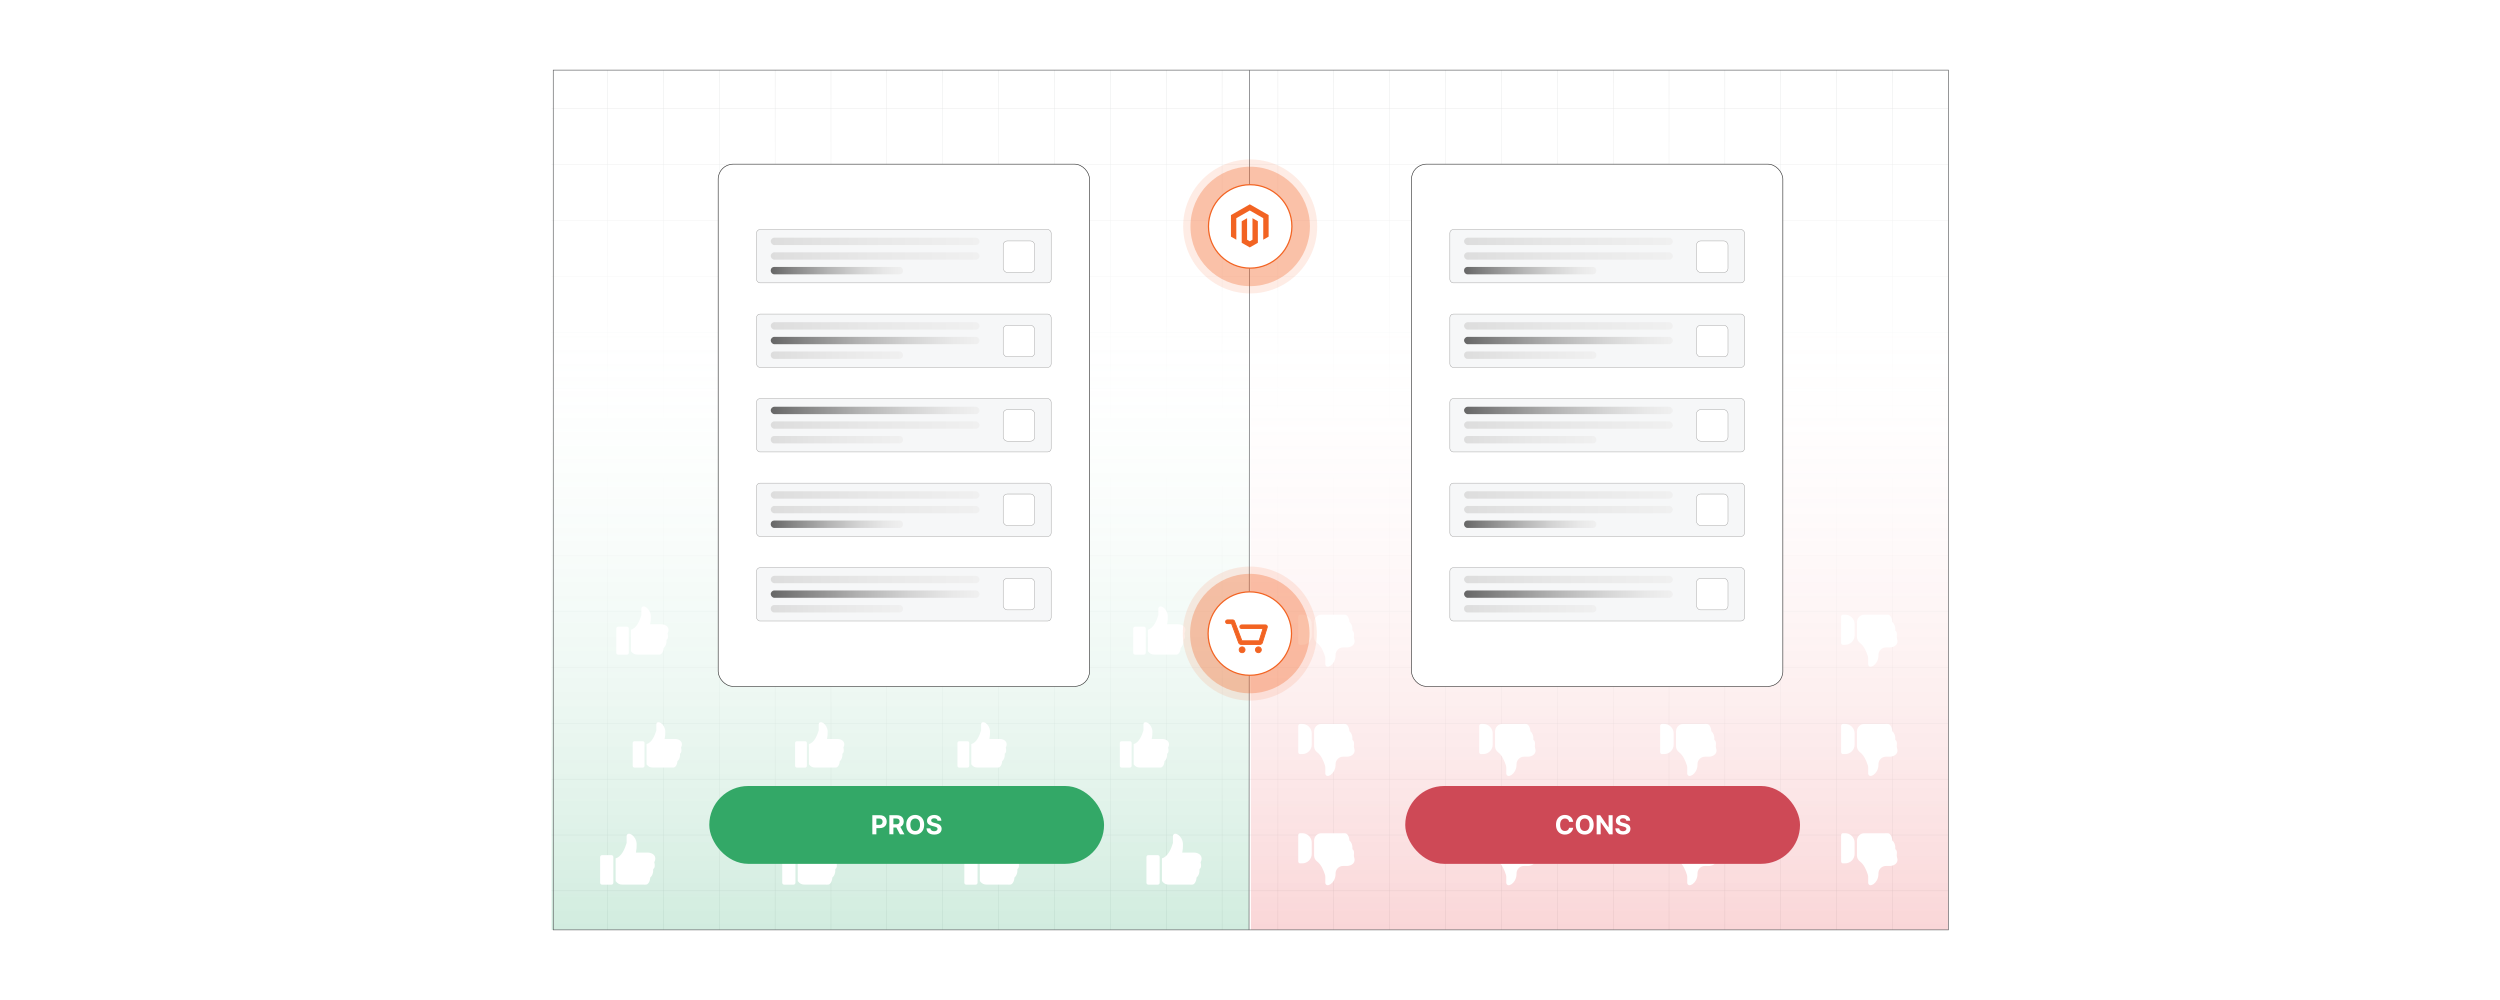 <?xml version="1.0" encoding="UTF-8"?><svg id="Layer_1" xmlns="http://www.w3.org/2000/svg" xmlns:xlink="http://www.w3.org/1999/xlink" viewBox="0 0 1000 400"><defs><linearGradient id="linear-gradient" x1="500.001" y1="364.103" x2="500.001" y2="28.049" gradientUnits="userSpaceOnUse"><stop offset="0" stop-color="#fff" stop-opacity=".077"/><stop offset=".541" stop-color="#fff"/><stop offset=".58" stop-color="#fff" stop-opacity=".966"/><stop offset=".642" stop-color="#fff" stop-opacity=".874"/><stop offset=".721" stop-color="#fff" stop-opacity=".724"/><stop offset=".812" stop-color="#fff" stop-opacity=".515"/><stop offset=".913" stop-color="#fff" stop-opacity=".252"/><stop offset="1" stop-color="#fff" stop-opacity="0"/></linearGradient><linearGradient id="linear-gradient-2" x1="360.132" y1="371.951" x2="360.132" y2="120.811" gradientUnits="userSpaceOnUse"><stop offset="0" stop-color="#00964b"/><stop offset="1" stop-color="#fff" stop-opacity="0"/></linearGradient><linearGradient id="linear-gradient-3" x1="639.868" y1="371.951" x2="639.868" y2="120.811" gradientUnits="userSpaceOnUse"><stop offset="0" stop-color="#e21c24"/><stop offset="1" stop-color="#fff" stop-opacity="0"/></linearGradient><filter id="drop-shadow-1" filterUnits="userSpaceOnUse"><feOffset dx="1.858" dy="1.858"/><feGaussianBlur result="blur" stdDeviation="2.787"/><feFlood flood-color="#333" flood-opacity=".07"/><feComposite in2="blur" operator="in"/><feComposite in="SourceGraphic"/></filter><filter id="drop-shadow-2" filterUnits="userSpaceOnUse"><feOffset dx="1.858" dy="1.858"/><feGaussianBlur result="blur-2" stdDeviation="2.787"/><feFlood flood-color="#333" flood-opacity=".07"/><feComposite in2="blur-2" operator="in"/><feComposite in="SourceGraphic"/></filter><linearGradient id="linear-gradient-4" x1="308.297" y1="164.178" x2="391.806" y2="164.178" gradientUnits="userSpaceOnUse"><stop offset="0" stop-color="#666"/><stop offset=".163" stop-color="#858585"/><stop offset=".431" stop-color="#b3b3b3"/><stop offset=".67" stop-color="#d4d4d4"/><stop offset=".867" stop-color="#e8e8e8"/><stop offset="1" stop-color="#f0f0f0"/></linearGradient><linearGradient id="linear-gradient-5" x1="308.297" y1="170.028" x2="391.806" y2="170.028" gradientUnits="userSpaceOnUse"><stop offset="0" stop-color="#ddd"/><stop offset=".482" stop-color="#e8e8e8"/><stop offset="1" stop-color="#f0f0f0"/></linearGradient><linearGradient id="linear-gradient-6" x1="308.297" y1="175.877" x2="361.214" y2="175.877" xlink:href="#linear-gradient-5"/><linearGradient id="linear-gradient-7" x1="308.297" y1="197.992" x2="391.806" y2="197.992" xlink:href="#linear-gradient-5"/><linearGradient id="linear-gradient-8" y1="203.841" y2="203.841" xlink:href="#linear-gradient-5"/><linearGradient id="linear-gradient-9" x1="308.297" y1="209.691" x2="361.214" y2="209.691" xlink:href="#linear-gradient-4"/><linearGradient id="linear-gradient-10" x1="308.297" y1="231.805" x2="391.806" y2="231.805" xlink:href="#linear-gradient-5"/><linearGradient id="linear-gradient-11" x1="308.297" y1="237.655" x2="391.806" y2="237.655" xlink:href="#linear-gradient-4"/><linearGradient id="linear-gradient-12" x1="308.297" y1="243.505" x2="361.214" y2="243.505" xlink:href="#linear-gradient-5"/><linearGradient id="linear-gradient-13" x1="308.297" y1="96.55" x2="391.806" y2="96.55" xlink:href="#linear-gradient-5"/><linearGradient id="linear-gradient-14" y1="102.4" y2="102.4" xlink:href="#linear-gradient-5"/><linearGradient id="linear-gradient-15" x1="308.297" y1="108.249" x2="361.214" y2="108.249" xlink:href="#linear-gradient-4"/><linearGradient id="linear-gradient-16" x1="308.297" y1="130.364" x2="391.806" y2="130.364" xlink:href="#linear-gradient-5"/><linearGradient id="linear-gradient-17" x1="308.297" y1="136.214" x2="391.806" y2="136.214" xlink:href="#linear-gradient-4"/><linearGradient id="linear-gradient-18" x1="308.297" y1="142.063" x2="361.214" y2="142.063" xlink:href="#linear-gradient-5"/><linearGradient id="linear-gradient-19" x1="585.622" x2="669.131" xlink:href="#linear-gradient-4"/><linearGradient id="linear-gradient-20" x1="585.622" x2="669.131" xlink:href="#linear-gradient-5"/><linearGradient id="linear-gradient-21" x1="585.622" y1="175.877" x2="638.54" y2="175.877" xlink:href="#linear-gradient-5"/><linearGradient id="linear-gradient-22" x1="585.622" y1="197.992" x2="669.131" y2="197.992" xlink:href="#linear-gradient-5"/><linearGradient id="linear-gradient-23" x1="585.622" y1="203.841" x2="669.131" y2="203.841" xlink:href="#linear-gradient-5"/><linearGradient id="linear-gradient-24" x1="585.622" y1="209.691" x2="638.54" y2="209.691" xlink:href="#linear-gradient-4"/><linearGradient id="linear-gradient-25" x1="585.622" y1="231.805" x2="669.131" y2="231.805" xlink:href="#linear-gradient-5"/><linearGradient id="linear-gradient-26" x1="585.622" y1="237.655" x2="669.131" y2="237.655" xlink:href="#linear-gradient-4"/><linearGradient id="linear-gradient-27" x1="585.622" y1="243.505" x2="638.54" y2="243.505" xlink:href="#linear-gradient-5"/><linearGradient id="linear-gradient-28" x1="585.622" y1="96.55" x2="669.131" y2="96.55" xlink:href="#linear-gradient-5"/><linearGradient id="linear-gradient-29" x1="585.622" y1="102.4" x2="669.131" y2="102.4" xlink:href="#linear-gradient-5"/><linearGradient id="linear-gradient-30" x1="585.622" y1="108.249" x2="638.54" y2="108.249" xlink:href="#linear-gradient-4"/><linearGradient id="linear-gradient-31" x1="585.622" y1="130.364" x2="669.131" y2="130.364" xlink:href="#linear-gradient-5"/><linearGradient id="linear-gradient-32" x1="585.622" y1="136.214" x2="669.131" y2="136.214" xlink:href="#linear-gradient-4"/><linearGradient id="linear-gradient-33" x1="585.622" y1="142.063" x2="638.54" y2="142.063" xlink:href="#linear-gradient-5"/></defs><rect width="1000" height="400" fill="#fff" stroke-width="0"/><rect x="221.301" y="28.049" width="558.051" height="343.903" fill="#fff" stroke-width="0"/><polyline points="779.348 356.351 756.998 356.351 734.658 356.351 712.298 356.351 689.958 356.351 667.608 356.351 645.258 356.351 622.918 356.351 600.568 356.351 578.208 356.351 555.868 356.351 533.528 356.351 511.168 356.351 488.828 356.351 466.478 356.351 444.128 356.351 421.788 356.351 399.438 356.351 377.078 356.351 354.738 356.351 332.398 356.351 310.038 356.351 287.698 356.351 265.348 356.351 242.998 356.351 221.298 356.351 220.648 356.351" fill="none" stroke="#dbdcdd" stroke-miterlimit="10" stroke-width=".129"/><polyline points="220.648 334.001 242.998 334.001 265.348 334.001 287.698 334.001 310.038 334.001 332.398 334.001 354.738 334.001 377.078 334.001 399.438 334.001 421.788 334.001 444.128 334.001 466.478 334.001 488.828 334.001 511.168 334.001 533.528 334.001 555.868 334.001 578.208 334.001 600.568 334.001 622.918 334.001 645.258 334.001 667.608 334.001 689.958 334.001 712.298 334.001 734.658 334.001 756.998 334.001 779.348 334.001" fill="none" stroke="#dbdcdd" stroke-miterlimit="10" stroke-width=".129"/><polyline points="220.648 311.651 242.998 311.651 265.348 311.651 287.698 311.651 310.038 311.651 332.398 311.651 354.738 311.651 377.078 311.651 399.438 311.651 421.788 311.651 444.128 311.651 466.478 311.651 488.828 311.651 511.168 311.651 533.528 311.651 555.868 311.651 578.208 311.651 600.568 311.651 622.918 311.651 645.258 311.651 667.608 311.651 689.958 311.651 712.298 311.651 734.658 311.651 756.998 311.651 779.348 311.651" fill="none" stroke="#dbdcdd" stroke-miterlimit="10" stroke-width=".129"/><polyline points="220.648 289.301 242.998 289.301 265.348 289.301 287.698 289.301 310.038 289.301 332.398 289.301 354.738 289.301 377.078 289.301 399.438 289.301 421.788 289.301 444.128 289.301 466.478 289.301 488.828 289.301 511.168 289.301 533.528 289.301 555.868 289.301 578.208 289.301 600.568 289.301 622.918 289.301 645.258 289.301 667.608 289.301 689.958 289.301 712.298 289.301 734.658 289.301 756.998 289.301 779.348 289.301" fill="none" stroke="#dbdcdd" stroke-miterlimit="10" stroke-width=".129"/><polyline points="220.648 266.951 242.998 266.951 265.348 266.951 287.698 266.951 310.038 266.951 332.398 266.951 354.738 266.951 377.078 266.951 399.438 266.951 421.788 266.951 444.128 266.951 466.478 266.951 488.828 266.951 511.168 266.951 533.528 266.951 555.868 266.951 578.208 266.951 600.568 266.951 622.918 266.951 645.258 266.951 667.608 266.951 689.958 266.951 712.298 266.951 734.658 266.951 756.998 266.951 779.348 266.951" fill="none" stroke="#dbdcdd" stroke-miterlimit="10" stroke-width=".129"/><polyline points="220.648 244.611 242.998 244.611 265.348 244.611 287.698 244.611 310.038 244.611 332.398 244.611 354.738 244.611 377.078 244.611 399.438 244.611 421.788 244.611 444.128 244.611 466.478 244.611 488.828 244.611 511.168 244.611 533.528 244.611 555.868 244.611 578.208 244.611 600.568 244.611 622.918 244.611 645.258 244.611 667.608 244.611 689.958 244.611 712.298 244.611 734.658 244.611 756.998 244.611 779.348 244.611" fill="none" stroke="#dbdcdd" stroke-miterlimit="10" stroke-width=".129"/><polyline points="220.648 222.261 242.998 222.261 265.348 222.261 287.698 222.261 310.038 222.261 332.398 222.261 354.738 222.261 377.078 222.261 399.438 222.261 421.788 222.261 444.128 222.261 466.478 222.261 488.828 222.261 511.168 222.261 533.528 222.261 555.868 222.261 578.208 222.261 600.568 222.261 622.918 222.261 645.258 222.261 667.608 222.261 689.958 222.261 712.298 222.261 734.658 222.261 756.998 222.261 779.348 222.261" fill="none" stroke="#dbdcdd" stroke-miterlimit="10" stroke-width=".129"/><polyline points="220.648 199.911 242.998 199.911 265.348 199.911 287.698 199.911 310.038 199.911 332.398 199.911 354.738 199.911 377.078 199.911 399.438 199.911 421.788 199.911 444.128 199.911 466.478 199.911 488.828 199.911 511.168 199.911 533.528 199.911 555.868 199.911 578.208 199.911 600.568 199.911 622.918 199.911 645.258 199.911 667.608 199.911 689.958 199.911 712.298 199.911 734.658 199.911 756.998 199.911 779.348 199.911" fill="none" stroke="#dbdcdd" stroke-miterlimit="10" stroke-width=".129"/><polyline points="220.648 177.561 242.998 177.561 265.348 177.561 287.698 177.561 310.038 177.561 332.398 177.561 354.738 177.561 377.078 177.561 399.438 177.561 421.788 177.561 444.128 177.561 466.478 177.561 488.828 177.561 511.168 177.561 533.528 177.561 555.868 177.561 578.208 177.561 600.568 177.561 622.918 177.561 645.258 177.561 667.608 177.561 689.958 177.561 712.298 177.561 734.658 177.561 756.998 177.561 779.348 177.561" fill="none" stroke="#dbdcdd" stroke-miterlimit="10" stroke-width=".129"/><polyline points="220.648 155.211 242.998 155.211 265.348 155.211 287.698 155.211 310.038 155.211 332.398 155.211 354.738 155.211 377.078 155.211 399.438 155.211 421.788 155.211 444.128 155.211 466.478 155.211 488.828 155.211 511.168 155.211 533.528 155.211 555.868 155.211 578.208 155.211 600.568 155.211 622.918 155.211 645.258 155.211 667.608 155.211 689.958 155.211 712.298 155.211 734.658 155.211 756.998 155.211 779.348 155.211" fill="none" stroke="#dbdcdd" stroke-miterlimit="10" stroke-width=".129"/><polyline points="220.648 132.871 242.998 132.871 265.348 132.871 287.698 132.871 310.038 132.871 332.398 132.871 354.738 132.871 377.078 132.871 399.438 132.871 421.788 132.871 444.128 132.871 466.478 132.871 488.828 132.871 511.168 132.871 533.528 132.871 555.868 132.871 578.208 132.871 600.568 132.871 622.918 132.871 645.258 132.871 667.608 132.871 689.958 132.871 712.298 132.871 734.658 132.871 756.998 132.871 779.348 132.871" fill="none" stroke="#dbdcdd" stroke-miterlimit="10" stroke-width=".129"/><polyline points="220.648 110.521 242.998 110.521 265.348 110.521 287.698 110.521 310.038 110.521 332.398 110.521 354.738 110.521 377.078 110.521 399.438 110.521 421.788 110.521 444.128 110.521 466.478 110.521 488.828 110.521 511.168 110.521 533.528 110.521 555.868 110.521 578.208 110.521 600.568 110.521 622.918 110.521 645.258 110.521 667.608 110.521 689.958 110.521 712.298 110.521 734.658 110.521 756.998 110.521 779.348 110.521" fill="none" stroke="#dbdcdd" stroke-miterlimit="10" stroke-width=".129"/><polyline points="220.648 88.171 242.998 88.171 265.348 88.171 287.698 88.171 310.038 88.171 332.398 88.171 354.738 88.171 377.078 88.171 399.438 88.171 421.788 88.171 444.128 88.171 466.478 88.171 488.828 88.171 511.168 88.171 533.528 88.171 555.868 88.171 578.208 88.171 600.568 88.171 622.918 88.171 645.258 88.171 667.608 88.171 689.958 88.171 712.298 88.171 734.658 88.171 756.998 88.171 779.348 88.171" fill="none" stroke="#dbdcdd" stroke-miterlimit="10" stroke-width=".129"/><polyline points="220.648 65.821 242.998 65.821 265.348 65.821 287.698 65.821 310.038 65.821 332.398 65.821 354.738 65.821 377.078 65.821 399.438 65.821 421.788 65.821 444.128 65.821 466.478 65.821 488.828 65.821 511.168 65.821 533.528 65.821 555.868 65.821 578.208 65.821 600.568 65.821 622.918 65.821 645.258 65.821 667.608 65.821 689.958 65.821 712.298 65.821 734.658 65.821 756.998 65.821 779.348 65.821" fill="none" stroke="#dbdcdd" stroke-miterlimit="10" stroke-width=".129"/><polyline points="779.348 43.471 756.998 43.471 734.658 43.471 712.298 43.471 689.958 43.471 667.608 43.471 645.258 43.471 622.918 43.471 600.568 43.471 578.208 43.471 555.868 43.471 533.528 43.471 511.168 43.471 488.828 43.471 466.478 43.471 444.128 43.471 421.788 43.471 399.438 43.471 377.078 43.471 354.738 43.471 332.398 43.471 310.038 43.471 287.698 43.471 265.348 43.471 242.998 43.471 221.298 43.471 220.648 43.471" fill="none" stroke="#dbdcdd" stroke-miterlimit="10" stroke-width=".129"/><polyline points="756.998 371.951 756.998 356.351 756.998 334.001 756.998 333.991 756.998 311.651 756.998 289.311 756.998 289.301 756.998 266.951 756.998 244.611 756.998 244.601 756.998 222.261 756.998 199.911 756.998 177.561 756.998 155.221 756.998 155.211 756.998 132.871 756.998 132.861 756.998 110.521 756.998 88.181 756.998 88.171 756.998 65.821 756.998 43.471 756.998 28.051" fill="none" stroke="#dbdcdd" stroke-miterlimit="10" stroke-width=".129"/><polyline points="734.655 371.951 734.655 356.349 734.655 333.995 734.655 311.652 734.655 289.309 734.655 289.299 734.655 266.955 734.655 244.612 734.655 244.602 734.655 222.259 734.655 199.916 734.655 177.562 734.655 155.219 734.655 132.865 734.655 110.522 734.655 88.179 734.655 88.168 734.655 65.825 734.655 43.471 734.655 28.049" fill="none" stroke="#dbdcdd" stroke-miterlimit="10" stroke-width=".129"/><polyline points="712.301 371.951 712.301 356.349 712.301 333.995 712.301 311.652 712.301 289.309 712.301 289.299 712.301 266.955 712.301 244.612 712.301 244.602 712.301 222.259 712.301 199.916 712.301 177.562 712.301 155.219 712.301 132.865 712.301 110.522 712.301 88.179 712.301 88.168 712.301 65.825 712.301 43.471 712.301 28.049" fill="none" stroke="#dbdcdd" stroke-miterlimit="10" stroke-width=".129"/><polyline points="689.958 371.951 689.958 356.349 689.958 333.995 689.958 311.652 689.958 289.309 689.958 289.299 689.958 266.955 689.958 244.612 689.958 244.602 689.958 222.259 689.958 199.916 689.958 177.562 689.958 155.219 689.958 132.865 689.958 110.522 689.958 88.179 689.958 88.168 689.958 65.825 689.958 43.471 689.958 28.049" fill="none" stroke="#dbdcdd" stroke-miterlimit="10" stroke-width=".129"/><polyline points="667.605 371.951 667.605 356.349 667.605 333.995 667.605 311.652 667.605 289.309 667.605 289.299 667.605 266.955 667.605 244.612 667.605 244.602 667.605 222.259 667.605 199.916 667.605 177.562 667.605 155.219 667.605 132.865 667.605 110.522 667.605 88.179 667.605 88.168 667.605 65.825 667.605 43.471 667.605 28.049" fill="none" stroke="#dbdcdd" stroke-miterlimit="10" stroke-width=".129"/><polyline points="645.261 371.951 645.261 356.349 645.261 333.995 645.261 311.652 645.261 289.309 645.261 289.299 645.261 266.955 645.261 244.612 645.261 244.602 645.261 222.259 645.261 199.916 645.261 177.562 645.261 155.219 645.261 132.865 645.261 110.522 645.261 88.179 645.261 88.168 645.261 65.825 645.261 43.471 645.261 28.049" fill="none" stroke="#dbdcdd" stroke-miterlimit="10" stroke-width=".129"/><polyline points="622.918 371.951 622.918 356.349 622.918 333.995 622.918 311.652 622.918 289.309 622.918 289.299 622.918 266.955 622.918 244.612 622.918 244.602 622.918 222.259 622.918 199.916 622.918 177.562 622.918 155.219 622.918 132.865 622.918 110.522 622.918 88.179 622.918 88.168 622.918 65.825 622.918 43.471 622.918 28.049" fill="none" stroke="#dbdcdd" stroke-miterlimit="10" stroke-width=".129"/><polyline points="600.565 28.049 600.565 43.471 600.565 65.825 600.565 88.168 600.565 88.179 600.565 110.522 600.565 132.865 600.565 155.219 600.565 177.562 600.565 199.916 600.565 222.259 600.565 244.602 600.565 244.612 600.565 266.955 600.565 289.299 600.565 289.309 600.565 311.652 600.565 333.995 600.565 356.349 600.565 371.951" fill="none" stroke="#dbdcdd" stroke-miterlimit="10" stroke-width=".129"/><polyline points="578.211 371.951 578.211 356.349 578.211 333.995 578.211 311.652 578.211 289.309 578.211 289.299 578.211 266.955 578.211 244.612 578.211 244.602 578.211 222.259 578.211 199.916 578.211 177.562 578.211 155.219 578.211 132.865 578.211 110.522 578.211 88.179 578.211 88.168 578.211 65.825 578.211 43.471 578.211 28.049" fill="none" stroke="#dbdcdd" stroke-miterlimit="10" stroke-width=".129"/><polyline points="555.868 28.049 555.868 43.471 555.868 65.825 555.868 88.168 555.868 88.179 555.868 110.522 555.868 132.865 555.868 155.219 555.868 177.562 555.868 199.916 555.868 222.259 555.868 244.602 555.868 244.612 555.868 266.955 555.868 289.299 555.868 289.309 555.868 311.652 555.868 333.995 555.868 356.349 555.868 371.951" fill="none" stroke="#dbdcdd" stroke-miterlimit="10" stroke-width=".129"/><polyline points="533.525 28.049 533.525 43.471 533.525 65.825 533.525 88.168 533.525 88.179 533.525 110.522 533.525 132.865 533.525 155.219 533.525 177.562 533.525 199.916 533.525 222.259 533.525 244.602 533.525 244.612 533.525 266.955 533.525 289.299 533.525 289.309 533.525 311.652 533.525 333.995 533.525 356.349 533.525 371.951" fill="none" stroke="#dbdcdd" stroke-miterlimit="10" stroke-width=".129"/><polyline points="511.171 371.951 511.171 356.349 511.171 333.995 511.171 311.652 511.171 289.309 511.171 289.299 511.171 266.955 511.171 244.612 511.171 244.602 511.171 222.259 511.171 199.916 511.171 177.562 511.171 155.219 511.171 132.865 511.171 110.522 511.171 88.179 511.171 88.168 511.171 65.825 511.171 43.471 511.171 28.049" fill="none" stroke="#dbdcdd" stroke-miterlimit="10" stroke-width=".129"/><polyline points="488.828 371.951 488.828 356.349 488.828 333.995 488.828 311.652 488.828 289.309 488.828 289.299 488.828 266.955 488.828 244.612 488.828 244.602 488.828 222.259 488.828 199.916 488.828 177.562 488.828 155.219 488.828 132.865 488.828 110.522 488.828 88.179 488.828 88.168 488.828 65.825 488.828 43.471 488.828 28.049" fill="none" stroke="#dbdcdd" stroke-miterlimit="10" stroke-width=".129"/><polyline points="466.474 371.951 466.474 356.349 466.474 333.995 466.474 311.652 466.474 289.309 466.474 289.299 466.474 266.955 466.474 244.612 466.474 244.602 466.474 222.259 466.474 199.916 466.474 177.562 466.474 155.219 466.474 132.865 466.474 110.522 466.474 88.179 466.474 88.168 466.474 65.825 466.474 43.471 466.474 28.049" fill="none" stroke="#dbdcdd" stroke-miterlimit="10" stroke-width=".129"/><polyline points="444.131 371.951 444.131 356.349 444.131 333.995 444.131 311.652 444.131 289.309 444.131 289.299 444.131 266.955 444.131 244.612 444.131 244.602 444.131 222.259 444.131 199.916 444.131 177.562 444.131 155.219 444.131 132.865 444.131 110.522 444.131 88.179 444.131 88.168 444.131 65.825 444.131 43.471 444.131 28.049" fill="none" stroke="#dbdcdd" stroke-miterlimit="10" stroke-width=".129"/><polyline points="421.788 371.951 421.788 356.349 421.788 333.995 421.788 311.652 421.788 289.309 421.788 289.299 421.788 266.955 421.788 244.612 421.788 244.602 421.788 222.259 421.788 199.916 421.788 177.562 421.788 155.219 421.788 132.865 421.788 110.522 421.788 88.179 421.788 88.168 421.788 65.825 421.788 43.471 421.788 28.049" fill="none" stroke="#dbdcdd" stroke-miterlimit="10" stroke-width=".129"/><polyline points="399.434 371.951 399.434 356.349 399.434 333.995 399.434 311.652 399.434 289.309 399.434 289.299 399.434 266.955 399.434 244.612 399.434 244.602 399.434 222.259 399.434 199.916 399.434 177.562 399.434 155.219 399.434 132.865 399.434 110.522 399.434 88.179 399.434 88.168 399.434 65.825 399.434 43.471 399.434 28.049" fill="none" stroke="#dbdcdd" stroke-miterlimit="10" stroke-width=".129"/><polyline points="377.081 371.951 377.081 356.349 377.081 333.995 377.081 311.652 377.081 289.309 377.081 289.299 377.081 266.955 377.081 244.612 377.081 244.602 377.081 222.259 377.081 199.916 377.081 177.562 377.081 155.219 377.081 132.865 377.081 110.522 377.081 88.179 377.081 88.168 377.081 65.825 377.081 43.471 377.081 28.049" fill="none" stroke="#dbdcdd" stroke-miterlimit="10" stroke-width=".129"/><polyline points="354.738 371.951 354.738 356.349 354.738 333.995 354.738 311.652 354.738 289.309 354.738 289.299 354.738 266.955 354.738 244.612 354.738 244.602 354.738 222.259 354.738 199.916 354.738 177.562 354.738 155.219 354.738 132.865 354.738 110.522 354.738 88.179 354.738 88.168 354.738 65.825 354.738 43.471 354.738 28.049" fill="none" stroke="#dbdcdd" stroke-miterlimit="10" stroke-width=".129"/><polyline points="332.394 371.951 332.394 356.349 332.394 333.995 332.394 311.652 332.394 289.309 332.394 289.299 332.394 266.955 332.394 244.612 332.394 244.602 332.394 222.259 332.394 199.916 332.394 177.562 332.394 155.219 332.394 132.865 332.394 110.522 332.394 88.179 332.394 88.168 332.394 65.825 332.394 43.471 332.394 28.049" fill="none" stroke="#dbdcdd" stroke-miterlimit="10" stroke-width=".129"/><polyline points="310.041 371.951 310.041 356.349 310.041 333.995 310.041 311.652 310.041 289.309 310.041 289.299 310.041 266.955 310.041 244.612 310.041 244.602 310.041 222.259 310.041 199.916 310.041 177.562 310.041 155.219 310.041 132.865 310.041 110.522 310.041 88.179 310.041 88.168 310.041 65.825 310.041 43.471 310.041 28.049" fill="none" stroke="#dbdcdd" stroke-miterlimit="10" stroke-width=".129"/><polyline points="287.698 371.951 287.698 356.349 287.698 333.995 287.698 311.652 287.698 289.309 287.698 289.299 287.698 266.955 287.698 244.612 287.698 244.602 287.698 222.259 287.698 199.916 287.698 177.562 287.698 155.219 287.698 132.865 287.698 110.522 287.698 88.179 287.698 88.168 287.698 65.825 287.698 43.471 287.698 28.049" fill="none" stroke="#dbdcdd" stroke-miterlimit="10" stroke-width=".129"/><polyline points="265.344 371.951 265.344 356.349 265.344 333.995 265.344 311.652 265.344 289.309 265.344 289.299 265.344 266.955 265.344 244.612 265.344 244.602 265.344 222.259 265.344 199.916 265.344 177.562 265.344 155.219 265.344 132.865 265.344 110.522 265.344 88.179 265.344 88.168 265.344 65.825 265.344 43.471 265.344 28.049" fill="none" stroke="#dbdcdd" stroke-miterlimit="10" stroke-width=".129"/><polyline points="242.998 371.951 242.998 356.351 242.998 334.001 242.998 333.991 242.998 311.651 242.998 289.311 242.998 289.301 242.998 266.951 242.998 244.611 242.998 244.601 242.998 222.261 242.998 199.911 242.998 177.561 242.998 155.221 242.998 155.211 242.998 132.871 242.998 132.861 242.998 110.521 242.998 88.181 242.998 88.171 242.998 65.821 242.998 43.471 242.998 28.051" fill="none" stroke="#dbdcdd" stroke-miterlimit="10" stroke-width=".129"/><rect x="220.65" y="28.049" width="558.702" height="336.054" fill="url(#linear-gradient)" stroke-width="0"/><rect x="220.648" y="120.811" width="278.969" height="251.14" fill="url(#linear-gradient-2)" opacity=".18" stroke-width="0"/><rect x="500.383" y="120.811" width="278.969" height="251.14" fill="url(#linear-gradient-3)" opacity=".18" stroke-width="0"/><path d="M240.822,342.048h3.747c.426.002.77.348.77.774v10.273c-.002.425-.345.77-.77.774h-3.747c-.426-.002-.772-.347-.774-.774v-10.273c.002-.426.347-.772.774-.774ZM250.651,334.344c.405-2.065,3.783-.163,4.006,3.162.05,1.182-.047,2.365-.287,3.524h4.83c2.005.082,3.758,1.519,2.519,3.879.284,1.029.327,2.236-.44,2.715.096,1.622-.355,2.63-1.196,3.424-.016.74-.234,1.462-.632,2.087-.649.915-1.175.71-2.197.71h-8.162c-1.292,0-1.994-.355-2.839-1.419v-9.095c2.452-.649,3.744-3.974,4.397-6.157v-2.839.011Z" fill="#fff" fill-rule="evenodd" stroke-width="0"/><path d="M313.664,342.048h3.747c.426.002.77.348.77.774v10.273c-.002.425-.345.77-.77.774h-3.747c-.426-.002-.772-.347-.774-.774v-10.273c.002-.426.347-.772.774-.774ZM323.494,334.344c.405-2.065,3.783-.163,4.006,3.162.05,1.182-.047,2.365-.287,3.524h4.83c2.005.082,3.758,1.519,2.519,3.879.284,1.029.327,2.236-.44,2.715.096,1.622-.355,2.63-1.196,3.424-.016.74-.234,1.462-.632,2.087-.649.915-1.175.71-2.197.71h-8.162c-1.292,0-1.994-.355-2.839-1.419v-9.095c2.452-.649,3.744-3.974,4.397-6.157v-2.839.011Z" fill="#fff" fill-rule="evenodd" stroke-width="0"/><path d="M386.507,342.048h3.747c.426.002.77.348.77.774v10.273c-.002.425-.345.77-.77.774h-3.747c-.426-.002-.772-.347-.774-.774v-10.273c.002-.426.347-.772.774-.774ZM396.337,334.344c.405-2.065,3.783-.163,4.006,3.162.05,1.182-.047,2.365-.287,3.524h4.83c2.005.082,3.758,1.519,2.519,3.879.284,1.029.327,2.236-.44,2.715.096,1.622-.355,2.63-1.196,3.424-.016.74-.234,1.462-.632,2.087-.649.915-1.175.71-2.197.71h-8.162c-1.292,0-1.994-.355-2.839-1.419v-9.095c2.452-.649,3.744-3.974,4.397-6.157v-2.839.011Z" fill="#fff" fill-rule="evenodd" stroke-width="0"/><path d="M459.35,342.048h3.747c.426.002.77.348.77.774v10.273c-.002.425-.345.77-.77.774h-3.747c-.426-.002-.772-.347-.774-.774v-10.273c.002-.426.347-.772.774-.774ZM469.179,334.344c.405-2.065,3.783-.163,4.006,3.162.05,1.182-.047,2.365-.287,3.524h4.83c2.005.082,3.758,1.519,2.519,3.879.284,1.029.327,2.236-.44,2.715.096,1.622-.355,2.63-1.196,3.424-.016.74-.234,1.462-.632,2.087-.649.915-1.175.71-2.197.71h-8.162c-1.292,0-1.994-.355-2.839-1.419v-9.095c2.452-.649,3.744-3.974,4.397-6.157v-2.839.011Z" fill="#fff" fill-rule="evenodd" stroke-width="0"/><path d="M253.777,296.495h3.341c.38.002.687.31.687.69v9.16c-.002.379-.308.686-.687.69h-3.341c-.38-.002-.688-.309-.69-.69v-9.16c.002-.38.309-.688.69-.69ZM262.541,289.626c.361-1.841,3.373-.145,3.572,2.819.044,1.054-.042,2.109-.256,3.142h4.306c1.788.073,3.351,1.354,2.246,3.458.253.918.291,1.993-.392,2.421.085,1.446-.316,2.345-1.066,3.053-.014.66-.209,1.303-.563,1.86-.579.816-1.047.633-1.958.633h-7.277c-1.152,0-1.778-.316-2.531-1.266v-8.109c2.186-.579,3.338-3.544,3.92-5.489v-2.531.009Z" fill="#fff" fill-rule="evenodd" stroke-width="0"/><path d="M318.725,296.495h3.341c.38.002.687.31.687.69v9.16c-.002.379-.308.686-.687.69h-3.341c-.38-.002-.688-.309-.69-.69v-9.16c.002-.38.309-.688.69-.69ZM327.489,289.626c.361-1.841,3.373-.145,3.572,2.819.044,1.054-.042,2.109-.256,3.142h4.306c1.788.073,3.351,1.354,2.246,3.458.253.918.291,1.993-.392,2.421.085,1.446-.316,2.345-1.066,3.053-.014.66-.209,1.303-.563,1.86-.579.816-1.047.633-1.958.633h-7.277c-1.152,0-1.778-.316-2.531-1.266v-8.109c2.186-.579,3.338-3.544,3.92-5.489v-2.531.009Z" fill="#fff" fill-rule="evenodd" stroke-width="0"/><path d="M383.673,296.495h3.341c.38.002.687.31.687.69v9.16c-.002.379-.308.686-.687.69h-3.341c-.38-.002-.688-.309-.69-.69v-9.16c.002-.38.309-.688.69-.69ZM392.437,289.626c.361-1.841,3.373-.145,3.572,2.819.044,1.054-.042,2.109-.256,3.142h4.306c1.788.073,3.351,1.354,2.246,3.458.253.918.291,1.993-.392,2.421.085,1.446-.316,2.345-1.066,3.053-.014.66-.209,1.303-.563,1.86-.579.816-1.047.633-1.958.633h-7.277c-1.152,0-1.778-.316-2.531-1.266v-8.109c2.186-.579,3.338-3.544,3.92-5.489v-2.531.009Z" fill="#fff" fill-rule="evenodd" stroke-width="0"/><path d="M448.62,296.495h3.341c.38.002.687.31.687.69v9.16c-.002.379-.308.686-.687.69h-3.341c-.38-.002-.688-.309-.69-.69v-9.16c.002-.38.309-.688.69-.69ZM457.385,289.626c.361-1.841,3.373-.145,3.572,2.819.044,1.054-.042,2.109-.256,3.142h4.306c1.788.073,3.351,1.354,2.246,3.458.253.918.291,1.993-.392,2.421.085,1.446-.316,2.345-1.066,3.053-.014.66-.209,1.303-.563,1.86-.579.816-1.047.633-1.958.633h-7.277c-1.152,0-1.778-.316-2.531-1.266v-8.109c2.186-.579,3.338-3.544,3.92-5.489v-2.531.009Z" fill="#fff" fill-rule="evenodd" stroke-width="0"/><path d="M247.247,250.676h3.546c.403.002.729.329.729.732v9.721c-.002.402-.326.728-.729.732h-3.546c-.404-.002-.73-.329-.732-.732v-9.721c.002-.404.329-.73.732-.732ZM256.548,243.386c.383-1.954,3.579-.154,3.791,2.992.047,1.118-.044,2.238-.272,3.334h4.57c1.897.077,3.556,1.437,2.384,3.67.269.974.309,2.115-.416,2.569.091,1.534-.336,2.488-1.132,3.24-.015.7-.222,1.383-.598,1.974-.615.866-1.111.672-2.079.672h-7.723c-1.222,0-1.887-.336-2.686-1.343v-8.606c2.32-.615,3.542-3.761,4.16-5.826v-2.686.01Z" fill="#fff" fill-rule="evenodd" stroke-width="0"/><path d="M316.174,250.676h3.546c.403.002.729.329.729.732v9.721c-.002.402-.326.728-.729.732h-3.546c-.404-.002-.73-.329-.732-.732v-9.721c.002-.404.329-.73.732-.732ZM325.475,243.386c.383-1.954,3.579-.154,3.791,2.992.047,1.118-.044,2.238-.272,3.334h4.57c1.897.077,3.556,1.437,2.384,3.67.269.974.309,2.115-.416,2.569.091,1.534-.336,2.488-1.132,3.24-.015.7-.222,1.383-.598,1.974-.615.866-1.111.672-2.079.672h-7.723c-1.222,0-1.887-.336-2.686-1.343v-8.606c2.32-.615,3.542-3.761,4.16-5.826v-2.686.01Z" fill="#fff" fill-rule="evenodd" stroke-width="0"/><path d="M385.101,250.676h3.546c.403.002.729.329.729.732v9.721c-.002.402-.326.728-.729.732h-3.546c-.404-.002-.73-.329-.732-.732v-9.721c.002-.404.329-.73.732-.732ZM394.402,243.386c.383-1.954,3.579-.154,3.791,2.992.047,1.118-.044,2.238-.272,3.334h4.57c1.897.077,3.556,1.437,2.384,3.67.269.974.309,2.115-.416,2.569.091,1.534-.336,2.488-1.132,3.24-.015.7-.222,1.383-.598,1.974-.615.866-1.111.672-2.079.672h-7.723c-1.222,0-1.887-.336-2.686-1.343v-8.606c2.32-.615,3.542-3.761,4.16-5.826v-2.686.01Z" fill="#fff" fill-rule="evenodd" stroke-width="0"/><path d="M454.028,250.676h3.546c.403.002.729.329.729.732v9.721c-.002.402-.326.728-.729.732h-3.546c-.404-.002-.73-.329-.732-.732v-9.721c.002-.404.329-.73.732-.732ZM463.329,243.386c.383-1.954,3.579-.154,3.791,2.992.047,1.118-.044,2.238-.272,3.334h4.57c1.897.077,3.556,1.437,2.384,3.67.269.974.309,2.115-.416,2.569.091,1.534-.336,2.488-1.132,3.24-.015.7-.222,1.383-.598,1.974-.615.866-1.111.672-2.079.672h-7.723c-1.222,0-1.887-.336-2.686-1.343v-8.606c2.32-.615,3.542-3.761,4.16-5.826v-2.686.01Z" fill="#fff" fill-rule="evenodd" stroke-width="0"/><path d="M520.086,345.341h.814c2.098,0,3.799-1.701,3.799-3.799v-4.469c0-2.092-1.711-3.803-3.803-3.803h-.81c-.435.002-.788.354-.79.79v10.509c.002.435.354.788.79.79v-.018ZM530.124,353.209c.413,2.109,3.863.167,4.091-3.229.008-.196.013-.393.013-.589.003-1.663,1.338-3.01,3.001-3.01h1.625c1.886-.077,3.554-1.329,2.816-3.41-.15-.423-.141-.884-.085-1.329.104-.823-.014-1.623-.608-1.994.098-1.656-.362-2.685-1.221-3.497-.016-.756-.239-1.493-.645-2.131-.663-.935-1.2-.725-2.243-.725h-8.335c-.013,0-.026,0-.039 0-1.599.009-2.86,1.374-2.86,2.973v5.93c0,.964.468,1.859,1.245,2.429,1.582,1.161,2.542,3.473,3.11,5.258.093.292.134.591.134.897v2.436-.011Z" fill="#fff" fill-rule="evenodd" stroke-width="0"/><path d="M592.469,345.341h.814c2.098,0,3.799-1.701,3.799-3.799v-4.469c0-2.092-1.711-3.803-3.803-3.803h-.81c-.435.002-.788.354-.79.79v10.509c.002.435.354.788.79.79v-.018ZM602.507,353.209c.413,2.109,3.863.167,4.091-3.229.008-.196.013-.393.013-.589.003-1.663,1.338-3.01,3.001-3.01h1.625c1.886-.077,3.554-1.329,2.816-3.41-.15-.423-.141-.884-.085-1.329.104-.823-.014-1.623-.608-1.994.098-1.656-.362-2.685-1.221-3.497-.016-.756-.239-1.493-.645-2.131-.663-.935-1.2-.725-2.243-.725h-8.335c-.013,0-.026,0-.039 0-1.599.009-2.86,1.374-2.86,2.973v5.93c0,.964.468,1.859,1.245,2.429,1.582,1.161,2.542,3.473,3.11,5.258.093.292.134.591.134.897v2.436-.011Z" fill="#fff" fill-rule="evenodd" stroke-width="0"/><path d="M664.852,345.341h.814c2.098,0,3.799-1.701,3.799-3.799v-4.469c0-2.092-1.711-3.803-3.803-3.803h-.81c-.435.002-.788.354-.79.79v10.509c.002.435.354.788.79.79v-.018ZM674.89,353.209c.413,2.109,3.863.167,4.091-3.229.008-.196.013-.393.013-.589.003-1.663,1.338-3.01,3.001-3.01h1.625c1.886-.077,3.554-1.329,2.816-3.41-.15-.423-.141-.884-.085-1.329.104-.823-.014-1.623-.608-1.994.098-1.656-.362-2.685-1.221-3.497-.016-.756-.239-1.493-.645-2.131-.663-.935-1.2-.725-2.243-.725h-8.335c-.013,0-.026,0-.039 0-1.599.009-2.86,1.374-2.86,2.973v5.93c0,.964.468,1.859,1.245,2.429,1.582,1.161,2.542,3.473,3.11,5.258.093.292.134.591.134.897v2.436-.011Z" fill="#fff" fill-rule="evenodd" stroke-width="0"/><path d="M737.235,345.341h.814c2.098,0,3.799-1.701,3.799-3.799v-4.469c0-2.092-1.711-3.803-3.803-3.803h-.81c-.435.002-.788.354-.79.79v10.509c.002.435.354.788.79.79v-.018ZM747.273,353.209c.413,2.109,3.863.167,4.091-3.229.008-.196.013-.393.013-.589.003-1.663,1.338-3.01,3.001-3.01h1.625c1.886-.077,3.554-1.329,2.816-3.41-.15-.423-.141-.884-.085-1.329.104-.823-.014-1.623-.608-1.994.098-1.656-.362-2.685-1.221-3.497-.016-.756-.239-1.493-.645-2.131-.663-.935-1.2-.725-2.243-.725h-8.335c-.013,0-.026,0-.039 0-1.599.009-2.86,1.374-2.86,2.973v5.93c0,.964.468,1.859,1.245,2.429,1.582,1.161,2.542,3.473,3.11,5.258.093.292.134.591.134.897v2.436-.011Z" fill="#fff" fill-rule="evenodd" stroke-width="0"/><path d="M520.086,301.637h.814c2.098,0,3.799-1.701,3.799-3.799v-4.469c0-2.092-1.711-3.803-3.803-3.803h-.81c-.435.002-.788.354-.79.79v10.509c.002.435.354.788.79.79v-.018ZM530.124,309.504c.413,2.109,3.863.167,4.091-3.229.008-.196.013-.393.013-.589.003-1.663,1.338-3.01,3.001-3.01h1.625c1.886-.077,3.554-1.329,2.816-3.41-.15-.423-.141-.884-.085-1.329.104-.823-.014-1.623-.608-1.994.098-1.656-.362-2.685-1.221-3.497-.016-.756-.239-1.493-.645-2.131-.663-.935-1.2-.725-2.243-.725h-8.335c-.013,0-.026,0-.039 0-1.599.009-2.86,1.374-2.86,2.973v5.93c0,.964.468,1.859,1.245,2.429,1.582,1.161,2.542,3.473,3.11,5.258.093.292.134.591.134.897v2.436-.011Z" fill="#fff" fill-rule="evenodd" stroke-width="0"/><path d="M592.469,301.637h.814c2.098,0,3.799-1.701,3.799-3.799v-4.469c0-2.092-1.711-3.803-3.803-3.803h-.81c-.435.002-.788.354-.79.79v10.509c.002.435.354.788.79.79v-.018ZM602.507,309.504c.413,2.109,3.863.167,4.091-3.229.008-.196.013-.393.013-.589.003-1.663,1.338-3.01,3.001-3.01h1.625c1.886-.077,3.554-1.329,2.816-3.41-.15-.423-.141-.884-.085-1.329.104-.823-.014-1.623-.608-1.994.098-1.656-.362-2.685-1.221-3.497-.016-.756-.239-1.493-.645-2.131-.663-.935-1.2-.725-2.243-.725h-8.335c-.013,0-.026,0-.039 0-1.599.009-2.86,1.374-2.86,2.973v5.93c0,.964.468,1.859,1.245,2.429,1.582,1.161,2.542,3.473,3.11,5.258.093.292.134.591.134.897v2.436-.011Z" fill="#fff" fill-rule="evenodd" stroke-width="0"/><path d="M664.852,301.637h.814c2.098,0,3.799-1.701,3.799-3.799v-4.469c0-2.092-1.711-3.803-3.803-3.803h-.81c-.435.002-.788.354-.79.79v10.509c.002.435.354.788.79.79v-.018ZM674.89,309.504c.413,2.109,3.863.167,4.091-3.229.008-.196.013-.393.013-.589.003-1.663,1.338-3.01,3.001-3.01h1.625c1.886-.077,3.554-1.329,2.816-3.41-.15-.423-.141-.884-.085-1.329.104-.823-.014-1.623-.608-1.994.098-1.656-.362-2.685-1.221-3.497-.016-.756-.239-1.493-.645-2.131-.663-.935-1.2-.725-2.243-.725h-8.335c-.013,0-.026,0-.039 0-1.599.009-2.86,1.374-2.86,2.973v5.93c0,.964.468,1.859,1.245,2.429,1.582,1.161,2.542,3.473,3.11,5.258.093.292.134.591.134.897v2.436-.011Z" fill="#fff" fill-rule="evenodd" stroke-width="0"/><path d="M737.235,301.637h.814c2.098,0,3.799-1.701,3.799-3.799v-4.469c0-2.092-1.711-3.803-3.803-3.803h-.81c-.435.002-.788.354-.79.79v10.509c.002.435.354.788.79.79v-.018ZM747.273,309.504c.413,2.109,3.863.167,4.091-3.229.008-.196.013-.393.013-.589.003-1.663,1.338-3.01,3.001-3.01h1.625c1.886-.077,3.554-1.329,2.816-3.41-.15-.423-.141-.884-.085-1.329.104-.823-.014-1.623-.608-1.994.098-1.656-.362-2.685-1.221-3.497-.016-.756-.239-1.493-.645-2.131-.663-.935-1.2-.725-2.243-.725h-8.335c-.013,0-.026,0-.039 0-1.599.009-2.86,1.374-2.86,2.973v5.93c0,.964.468,1.859,1.245,2.429,1.582,1.161,2.542,3.473,3.11,5.258.093.292.134.591.134.897v2.436-.011Z" fill="#fff" fill-rule="evenodd" stroke-width="0"/><path d="M520.086,257.932h.814c2.098,0,3.799-1.701,3.799-3.799v-4.469c0-2.092-1.711-3.803-3.803-3.803h-.81c-.435.002-.788.354-.79.79v10.509c.002.435.354.788.79.79v-.018ZM530.124,265.8c.413,2.109,3.863.167,4.091-3.229.008-.196.013-.393.013-.589.003-1.663,1.338-3.01,3.001-3.01h1.625c1.886-.077,3.554-1.329,2.816-3.41-.15-.423-.141-.884-.085-1.329.104-.823-.014-1.623-.608-1.994.098-1.656-.362-2.685-1.221-3.497-.016-.756-.239-1.493-.645-2.131-.663-.935-1.2-.725-2.243-.725h-8.335c-.013,0-.026,0-.039 0-1.599.009-2.86,1.374-2.86,2.973v5.93c0,.964.468,1.859,1.245,2.429,1.582,1.161,2.542,3.473,3.11,5.258.093.292.134.591.134.897v2.436-.011Z" fill="#fff" fill-rule="evenodd" stroke-width="0"/><path d="M592.469,257.932h.814c2.098,0,3.799-1.701,3.799-3.799v-4.469c0-2.092-1.711-3.803-3.803-3.803h-.81c-.435.002-.788.354-.79.79v10.509c.002.435.354.788.79.79v-.018ZM602.507,265.8c.413,2.109,3.863.167,4.091-3.229.008-.196.013-.393.013-.589.003-1.663,1.338-3.01,3.001-3.01h1.625c1.886-.077,3.554-1.329,2.816-3.41-.15-.423-.141-.884-.085-1.329.104-.823-.014-1.623-.608-1.994.098-1.656-.362-2.685-1.221-3.497-.016-.756-.239-1.493-.645-2.131-.663-.935-1.2-.725-2.243-.725h-8.335c-.013,0-.026,0-.039 0-1.599.009-2.86,1.374-2.86,2.973v5.93c0,.964.468,1.859,1.245,2.429,1.582,1.161,2.542,3.473,3.11,5.258.093.292.134.591.134.897v2.436-.011Z" fill="#fff" fill-rule="evenodd" stroke-width="0"/><path d="M664.852,257.932h.814c2.098,0,3.799-1.701,3.799-3.799v-4.469c0-2.092-1.711-3.803-3.803-3.803h-.81c-.435.002-.788.354-.79.79v10.509c.002.435.354.788.79.79v-.018ZM674.89,265.8c.413,2.109,3.863.167,4.091-3.229.008-.196.013-.393.013-.589.003-1.663,1.338-3.01,3.001-3.01h1.625c1.886-.077,3.554-1.329,2.816-3.41-.15-.423-.141-.884-.085-1.329.104-.823-.014-1.623-.608-1.994.098-1.656-.362-2.685-1.221-3.497-.016-.756-.239-1.493-.645-2.131-.663-.935-1.2-.725-2.243-.725h-8.335c-.013,0-.026,0-.039 0-1.599.009-2.86,1.374-2.86,2.973v5.93c0,.964.468,1.859,1.245,2.429,1.582,1.161,2.542,3.473,3.11,5.258.093.292.134.591.134.897v2.436-.011Z" fill="#fff" fill-rule="evenodd" stroke-width="0"/><path d="M737.235,257.932h.814c2.098,0,3.799-1.701,3.799-3.799v-4.469c0-2.092-1.711-3.803-3.803-3.803h-.81c-.435.002-.788.354-.79.79v10.509c.002.435.354.788.79.79v-.018ZM747.273,265.8c.413,2.109,3.863.167,4.091-3.229.008-.196.013-.393.013-.589.003-1.663,1.338-3.01,3.001-3.01h1.625c1.886-.077,3.554-1.329,2.816-3.41-.15-.423-.141-.884-.085-1.329.104-.823-.014-1.623-.608-1.994.098-1.656-.362-2.685-1.221-3.497-.016-.756-.239-1.493-.645-2.131-.663-.935-1.2-.725-2.243-.725h-8.335c-.013,0-.026,0-.039 0-1.599.009-2.86,1.374-2.86,2.973v5.93c0,.964.468,1.859,1.245,2.429,1.582,1.161,2.542,3.473,3.11,5.258.093.292.134.591.134.897v2.436-.011Z" fill="#fff" fill-rule="evenodd" stroke-width="0"/><g filter="url(#drop-shadow-1)"><rect x="281.855" y="312.542" width="157.908" height="31.136" rx="15.568" ry="15.568" fill="#33a867" stroke-width="0"/><path d="M347.077,331.866v-7.643h3.015c.58,0,1.074.11,1.481.331.408.22.72.524.935.914.215.389.323.838.323,1.345,0,.508-.11.955-.329,1.344-.219.388-.536.69-.95.906-.414.217-.915.325-1.502.325h-1.922v-1.295h1.661c.311,0,.568-.055.77-.162.203-.108.354-.259.456-.452.101-.192.151-.414.151-.666,0-.254-.05-.476-.151-.666-.101-.19-.253-.338-.458-.444-.204-.105-.462-.158-.776-.158h-1.09v6.321h-1.616Z" fill="#fff" stroke-width="0"/><path d="M353.883,331.866v-7.643h3.015c.577,0,1.07.102,1.48.309.409.205.722.495.937.869.215.374.323.815.323,1.319,0,.507-.11.943-.329,1.308s-.536.644-.95.838-.915.291-1.502.291h-2.019v-1.299h1.757c.309,0,.565-.042.769-.127.204-.084.356-.211.458-.381.101-.169.151-.379.151-.63,0-.254-.05-.468-.151-.643-.101-.174-.254-.306-.459-.397-.206-.091-.463-.137-.774-.137h-1.09v6.321h-1.616ZM358.011,328.388l1.899,3.478h-1.783l-1.858-3.478h1.743Z" fill="#fff" stroke-width="0"/><path d="M367.802,328.045c0,.834-.157,1.543-.472,2.127-.315.585-.743,1.03-1.284,1.338s-1.148.461-1.823.461c-.679,0-1.289-.154-1.829-.463-.54-.309-.966-.755-1.28-1.34-.314-.584-.47-1.292-.47-2.123,0-.833.157-1.542.47-2.127.314-.584.74-1.03,1.28-1.338.54-.307,1.149-.461,1.829-.461.674,0,1.282.154,1.823.461.541.308.969.754,1.284,1.338.315.585.472,1.294.472,2.127ZM366.164,328.045c0-.54-.08-.995-.241-1.365-.161-.371-.386-.652-.677-.844s-.632-.287-1.022-.287-.731.096-1.022.287-.517.473-.677.844c-.161.37-.241.825-.241,1.365s.08.995.241,1.366c.161.37.386.651.677.843s.632.288,1.022.288.731-.097,1.022-.288.517-.473.677-.843c.161-.371.241-.826.241-1.366Z" fill="#fff" stroke-width="0"/><path d="M373.142,326.421c-.03-.301-.158-.535-.384-.701-.227-.167-.534-.25-.922-.25-.264,0-.486.036-.668.109-.182.074-.32.175-.416.305-.096.129-.144.276-.144.44-.005.137.024.256.087.357.064.102.151.19.263.264s.241.137.388.19c.146.054.303.099.47.136l.686.164c.334.075.639.175.918.299s.52.277.724.459c.204.182.362.396.476.642s.171.529.173.848c-.002.468-.121.872-.356,1.214-.235.343-.573.607-1.015.795-.442.189-.974.282-1.595.282-.617,0-1.154-.095-1.61-.284-.457-.189-.812-.469-1.067-.841-.255-.372-.389-.833-.401-1.383h1.563c.018.256.091.47.222.64.13.171.306.299.526.385s.47.129.749.129c.273,0,.512-.04.714-.12.203-.079.36-.19.472-.332.112-.142.168-.305.168-.488,0-.172-.051-.316-.151-.433-.101-.117-.248-.217-.44-.299s-.428-.157-.707-.224l-.832-.209c-.644-.157-1.153-.402-1.526-.735-.373-.333-.559-.782-.556-1.348-.003-.462.121-.866.371-1.212s.594-.616,1.032-.81c.438-.193.935-.291,1.493-.291.567,0,1.063.098,1.487.291.424.194.754.465.991.81s.358.746.366,1.201h-1.548Z" fill="#fff" stroke-width="0"/></g><g filter="url(#drop-shadow-2)"><rect x="560.239" y="312.542" width="157.908" height="31.136" rx="15.568" ry="15.568" fill="#ce4956" stroke-width="0"/><path d="M627.424,326.899h-1.635c-.029-.211-.091-.399-.183-.565-.092-.165-.21-.307-.354-.423-.144-.117-.31-.207-.498-.27-.188-.061-.392-.093-.61-.093-.396,0-.74.098-1.033.293-.294.195-.521.478-.684.851-.161.372-.242.823-.242,1.353,0,.545.081,1.003.244,1.373.163.371.392.651.685.84.293.19.633.284,1.019.284.216,0,.417-.029.603-.086.185-.058.35-.142.494-.252.144-.111.265-.246.36-.405s.162-.341.199-.545l1.635.008c-.042.351-.147.689-.315,1.013-.168.325-.394.615-.676.87s-.618.456-1.007.605c-.39.147-.829.222-1.319.222-.682,0-1.291-.154-1.826-.463-.536-.309-.96-.755-1.27-1.34-.31-.584-.464-1.292-.464-2.123,0-.833.156-1.542.47-2.127.314-.584.739-1.03,1.276-1.338.537-.307,1.142-.461,1.813-.461.442,0,.854.062,1.233.186.379.125.716.306,1.009.543.294.238.533.528.719.872.185.343.304.736.356,1.179Z" fill="#fff" stroke-width="0"/><path d="M635.606,328.045c0,.834-.157,1.543-.472,2.127-.315.585-.742,1.03-1.283,1.338s-1.149.461-1.823.461c-.679,0-1.289-.154-1.828-.463-.54-.309-.967-.755-1.28-1.34-.314-.584-.47-1.292-.47-2.123,0-.833.156-1.542.47-2.127.314-.584.74-1.03,1.28-1.338.539-.307,1.149-.461,1.828-.461.674,0,1.282.154,1.823.461.541.308.969.754,1.283,1.338.315.585.472,1.294.472,2.127ZM633.969,328.045c0-.54-.08-.995-.24-1.365-.161-.371-.387-.652-.678-.844s-.632-.287-1.022-.287-.731.096-1.022.287-.517.473-.677.844c-.161.37-.241.825-.241,1.365s.08.995.241,1.366c.16.37.386.651.677.843s.632.288,1.022.288.731-.097,1.022-.288.517-.473.678-.843c.16-.371.24-.826.24-1.366Z" fill="#fff" stroke-width="0"/><path d="M643.193,324.223v7.643h-1.395l-3.325-4.81h-.056v4.81h-1.616v-7.643h1.418l3.299,4.807h.067v-4.807h1.608Z" fill="#fff" stroke-width="0"/><path d="M648.671,326.421c-.029-.301-.157-.535-.384-.701-.227-.167-.534-.25-.922-.25-.264,0-.486.036-.668.109-.182.074-.32.175-.416.305-.096.129-.144.276-.144.44-.005.137.024.256.088.357.064.102.15.19.263.264s.241.137.388.19c.147.054.304.099.471.136l.686.164c.333.075.64.175.918.299s.519.277.724.459.363.396.476.642c.113.246.172.529.174.848-.002.468-.121.872-.356,1.214-.234.343-.573.607-1.015.795-.441.189-.974.282-1.596.282-.616,0-1.153-.095-1.609-.284-.457-.189-.812-.469-1.067-.841s-.389-.833-.401-1.383h1.563c.018.256.092.47.222.64.131.171.307.299.526.385.221.086.47.129.748.129.273,0,.512-.04.715-.12.203-.079.36-.19.472-.332.112-.142.168-.305.168-.488,0-.172-.05-.316-.15-.433-.102-.117-.248-.217-.44-.299-.193-.082-.429-.157-.707-.224l-.833-.209c-.644-.157-1.152-.402-1.525-.735s-.559-.782-.557-1.348c-.002-.462.121-.866.372-1.212.25-.346.594-.616,1.031-.81.438-.193.935-.291,1.492-.291.567,0,1.063.098,1.487.291.424.194.755.465.991.81s.358.746.365,1.201h-1.549Z" fill="#fff" stroke-width="0"/></g><rect x="287.276" y="65.671" width="148.532" height="208.878" rx="5.983" ry="5.983" fill="#fff" stroke="#333" stroke-miterlimit="10" stroke-width=".25"/><rect x="302.614" y="159.443" width="117.857" height="21.336" rx="1.406" ry="1.406" fill="#f6f7f8" stroke="#979797" stroke-miterlimit="10" stroke-width=".167"/><rect x="308.297" y="162.7" width="83.509" height="2.956" rx="1.478" ry="1.478" fill="url(#linear-gradient-4)" stroke-width="0"/><rect x="308.297" y="168.549" width="83.509" height="2.956" rx="1.478" ry="1.478" fill="url(#linear-gradient-5)" stroke-width="0"/><rect x="308.297" y="174.399" width="52.918" height="2.956" rx="1.349" ry="1.349" fill="url(#linear-gradient-6)" stroke-width="0"/><rect x="302.614" y="193.256" width="117.857" height="21.336" rx="1.406" ry="1.406" fill="#f6f7f8" stroke="#979797" stroke-miterlimit="10" stroke-width=".167"/><rect x="308.297" y="196.513" width="83.509" height="2.956" rx="1.478" ry="1.478" fill="url(#linear-gradient-7)" stroke-width="0"/><rect x="308.297" y="202.363" width="83.509" height="2.956" rx="1.478" ry="1.478" fill="url(#linear-gradient-8)" stroke-width="0"/><rect x="308.297" y="208.213" width="52.918" height="2.956" rx="1.349" ry="1.349" fill="url(#linear-gradient-9)" stroke-width="0"/><rect x="302.614" y="227.07" width="117.857" height="21.336" rx="1.406" ry="1.406" fill="#f6f7f8" stroke="#979797" stroke-miterlimit="10" stroke-width=".167"/><rect x="308.297" y="230.327" width="83.509" height="2.956" rx="1.478" ry="1.478" fill="url(#linear-gradient-10)" stroke-width="0"/><rect x="308.297" y="236.177" width="83.509" height="2.956" rx="1.478" ry="1.478" fill="url(#linear-gradient-11)" stroke-width="0"/><rect x="308.297" y="242.026" width="52.918" height="2.956" rx="1.349" ry="1.349" fill="url(#linear-gradient-12)" stroke-width="0"/><rect x="302.614" y="91.815" width="117.857" height="21.336" rx="1.406" ry="1.406" fill="#f6f7f8" stroke="#979797" stroke-miterlimit="10" stroke-width=".167"/><rect x="308.297" y="95.072" width="83.509" height="2.956" rx="1.478" ry="1.478" fill="url(#linear-gradient-13)" stroke-width="0"/><rect x="308.297" y="100.922" width="83.509" height="2.956" rx="1.478" ry="1.478" fill="url(#linear-gradient-14)" stroke-width="0"/><rect x="308.297" y="106.771" width="52.918" height="2.956" rx="1.349" ry="1.349" fill="url(#linear-gradient-15)" stroke-width="0"/><rect x="302.614" y="125.629" width="117.857" height="21.336" rx="1.406" ry="1.406" fill="#f6f7f8" stroke="#979797" stroke-miterlimit="10" stroke-width=".167"/><rect x="308.297" y="128.886" width="83.509" height="2.956" rx="1.478" ry="1.478" fill="url(#linear-gradient-16)" stroke-width="0"/><rect x="308.297" y="134.736" width="83.509" height="2.956" rx="1.478" ry="1.478" fill="url(#linear-gradient-17)" stroke-width="0"/><rect x="308.297" y="140.585" width="52.918" height="2.956" rx="1.349" ry="1.349" fill="url(#linear-gradient-18)" stroke-width="0"/><rect x="401.274" y="96.382" width="12.599" height="12.599" rx="1.673" ry="1.673" fill="#fff" stroke="#979797" stroke-linecap="round" stroke-linejoin="round" stroke-width=".164"/><rect x="401.274" y="231.355" width="12.599" height="12.599" rx="1.673" ry="1.673" fill="#fff" stroke="#979797" stroke-linecap="round" stroke-linejoin="round" stroke-width=".164"/><rect x="401.274" y="197.612" width="12.599" height="12.599" rx="1.673" ry="1.673" fill="#fff" stroke="#979797" stroke-linecap="round" stroke-linejoin="round" stroke-width=".164"/><rect x="401.274" y="163.869" width="12.599" height="12.599" rx="1.673" ry="1.673" fill="#fff" stroke="#979797" stroke-linecap="round" stroke-linejoin="round" stroke-width=".164"/><rect x="401.274" y="130.126" width="12.599" height="12.599" rx="1.673" ry="1.673" fill="#fff" stroke="#979797" stroke-linecap="round" stroke-linejoin="round" stroke-width=".164"/><rect x="564.602" y="65.671" width="148.532" height="208.878" rx="5.983" ry="5.983" fill="#fff" stroke="#333" stroke-miterlimit="10" stroke-width=".25"/><rect x="579.939" y="159.443" width="117.857" height="21.336" rx="1.406" ry="1.406" fill="#f6f7f8" stroke="#979797" stroke-miterlimit="10" stroke-width=".167"/><rect x="585.622" y="162.7" width="83.509" height="2.956" rx="1.478" ry="1.478" fill="url(#linear-gradient-19)" stroke-width="0"/><rect x="585.622" y="168.549" width="83.509" height="2.956" rx="1.478" ry="1.478" fill="url(#linear-gradient-20)" stroke-width="0"/><rect x="585.622" y="174.399" width="52.918" height="2.956" rx="1.349" ry="1.349" fill="url(#linear-gradient-21)" stroke-width="0"/><rect x="579.939" y="193.256" width="117.857" height="21.336" rx="1.406" ry="1.406" fill="#f6f7f8" stroke="#979797" stroke-miterlimit="10" stroke-width=".167"/><rect x="585.622" y="196.513" width="83.509" height="2.956" rx="1.478" ry="1.478" fill="url(#linear-gradient-22)" stroke-width="0"/><rect x="585.622" y="202.363" width="83.509" height="2.956" rx="1.478" ry="1.478" fill="url(#linear-gradient-23)" stroke-width="0"/><rect x="585.622" y="208.213" width="52.918" height="2.956" rx="1.349" ry="1.349" fill="url(#linear-gradient-24)" stroke-width="0"/><rect x="579.939" y="227.07" width="117.857" height="21.336" rx="1.406" ry="1.406" fill="#f6f7f8" stroke="#979797" stroke-miterlimit="10" stroke-width=".167"/><rect x="585.622" y="230.327" width="83.509" height="2.956" rx="1.478" ry="1.478" fill="url(#linear-gradient-25)" stroke-width="0"/><rect x="585.622" y="236.177" width="83.509" height="2.956" rx="1.478" ry="1.478" fill="url(#linear-gradient-26)" stroke-width="0"/><rect x="585.622" y="242.026" width="52.918" height="2.956" rx="1.349" ry="1.349" fill="url(#linear-gradient-27)" stroke-width="0"/><rect x="579.939" y="91.815" width="117.857" height="21.336" rx="1.406" ry="1.406" fill="#f6f7f8" stroke="#979797" stroke-miterlimit="10" stroke-width=".167"/><rect x="585.622" y="95.072" width="83.509" height="2.956" rx="1.478" ry="1.478" fill="url(#linear-gradient-28)" stroke-width="0"/><rect x="585.622" y="100.922" width="83.509" height="2.956" rx="1.478" ry="1.478" fill="url(#linear-gradient-29)" stroke-width="0"/><rect x="585.622" y="106.771" width="52.918" height="2.956" rx="1.349" ry="1.349" fill="url(#linear-gradient-30)" stroke-width="0"/><rect x="579.939" y="125.629" width="117.857" height="21.336" rx="1.406" ry="1.406" fill="#f6f7f8" stroke="#979797" stroke-miterlimit="10" stroke-width=".167"/><rect x="585.622" y="128.886" width="83.509" height="2.956" rx="1.478" ry="1.478" fill="url(#linear-gradient-31)" stroke-width="0"/><rect x="585.622" y="134.736" width="83.509" height="2.956" rx="1.478" ry="1.478" fill="url(#linear-gradient-32)" stroke-width="0"/><rect x="585.622" y="140.585" width="52.918" height="2.956" rx="1.349" ry="1.349" fill="url(#linear-gradient-33)" stroke-width="0"/><rect x="678.599" y="96.382" width="12.599" height="12.599" rx="1.673" ry="1.673" fill="#fff" stroke="#979797" stroke-linecap="round" stroke-linejoin="round" stroke-width=".164"/><rect x="678.599" y="231.355" width="12.599" height="12.599" rx="1.673" ry="1.673" fill="#fff" stroke="#979797" stroke-linecap="round" stroke-linejoin="round" stroke-width=".164"/><rect x="678.599" y="197.612" width="12.599" height="12.599" rx="1.673" ry="1.673" fill="#fff" stroke="#979797" stroke-linecap="round" stroke-linejoin="round" stroke-width=".164"/><rect x="678.599" y="163.869" width="12.599" height="12.599" rx="1.673" ry="1.673" fill="#fff" stroke="#979797" stroke-linecap="round" stroke-linejoin="round" stroke-width=".164"/><rect x="678.599" y="130.126" width="12.599" height="12.599" rx="1.673" ry="1.673" fill="#fff" stroke="#979797" stroke-linecap="round" stroke-linejoin="round" stroke-width=".164"/><line x1="499.799" y1="28.049" x2="499.617" y2="371.951" fill="#fff" stroke="#58595b" stroke-miterlimit="10" stroke-width=".25"/><rect x="221.301" y="28.049" width="558.051" height="343.903" fill="none" stroke="#58595b" stroke-miterlimit="10" stroke-width=".25"/><path d="M500.075,117.374c-14.78,0-26.804-12.024-26.804-26.804s12.024-26.803,26.804-26.803,26.804,12.024,26.804,26.803-12.024,26.804-26.804,26.804Z" fill="#f26322" opacity=".12" stroke-width="0"/><path d="M500.075,114.462c-13.174,0-23.892-10.718-23.892-23.892s10.718-23.891,23.892-23.891,23.892,10.718,23.892,23.891-10.718,23.892-23.892,23.892Z" fill="#f26322" opacity=".31" stroke-width="0"/><circle cx="500.075" cy="90.57" r="16.685" fill="#fff" stroke="#f26322" stroke-miterlimit="10" stroke-width=".5"/><polygon points="499.924 81.729 492.381 86.041 492.381 94.654 494.534 95.887 494.519 87.272 499.909 84.191 505.298 87.272 505.298 95.883 507.452 94.654 507.452 86.034 499.924 81.729" fill="#f26322" stroke-width="0"/><polygon points="500.992 95.885 499.916 96.505 498.835 95.891 498.835 87.272 496.684 88.503 496.688 97.118 499.915 98.965 503.145 97.118 503.145 88.503 500.992 87.272 500.992 95.885" fill="#f26322" stroke-width="0"/><path d="M499.925,280.234c-14.78,0-26.804-12.024-26.804-26.804s12.024-26.803,26.804-26.803,26.804,12.024,26.804,26.803-12.024,26.804-26.804,26.804Z" fill="#f26322" opacity=".12" stroke-width="0"/><path d="M499.925,277.321c-13.174,0-23.892-10.718-23.892-23.892s10.718-23.891,23.892-23.891,23.892,10.718,23.892,23.891-10.718,23.892-23.892,23.892Z" fill="#f26322" opacity=".31" stroke-width="0"/><circle cx="499.925" cy="253.429" r="16.685" fill="#fff" stroke="#f26322" stroke-miterlimit="10" stroke-width=".5"/><path d="M506.893,250.931l-1.939,6.128c-.136.43-.533.717-.987.717h-7.495c-.43,0-.849-.266-.999-.667l-2.856-7.679h-1.656c-.401,0-.726-.328-.726-.726s.325-.726.726-.726h2.157c.302,0,.574.207.681.488l2.962,7.858h6.9l1.551-4.898h-8.552c-.401,0-.726-.328-.726-.726s.325-.726.726-.726h9.541c.231,0,.448.123.585.308.137.185.176.429.107.648ZM496.841,258.745c-.31,0-.615.124-.835.342-.22.218-.345.521-.345.829s.125.611.345.829c.22.218.524.342.835.342s.613-.124.833-.342c.22-.218.346-.521.346-.829s-.127-.611-.346-.829c-.22-.218-.522-.342-.833-.342ZM503.352,258.745c-.312,0-.615.124-.835.342-.22.218-.345.521-.345.829s.125.611.345.829c.22.218.523.342.835.342.31,0,.613-.124.833-.342.22-.218.346-.521.346-.829s-.127-.611-.346-.829c-.22-.218-.522-.342-.833-.342Z" fill="#f26322" stroke="#f26322" stroke-miterlimit="10" stroke-width=".373"/></svg>